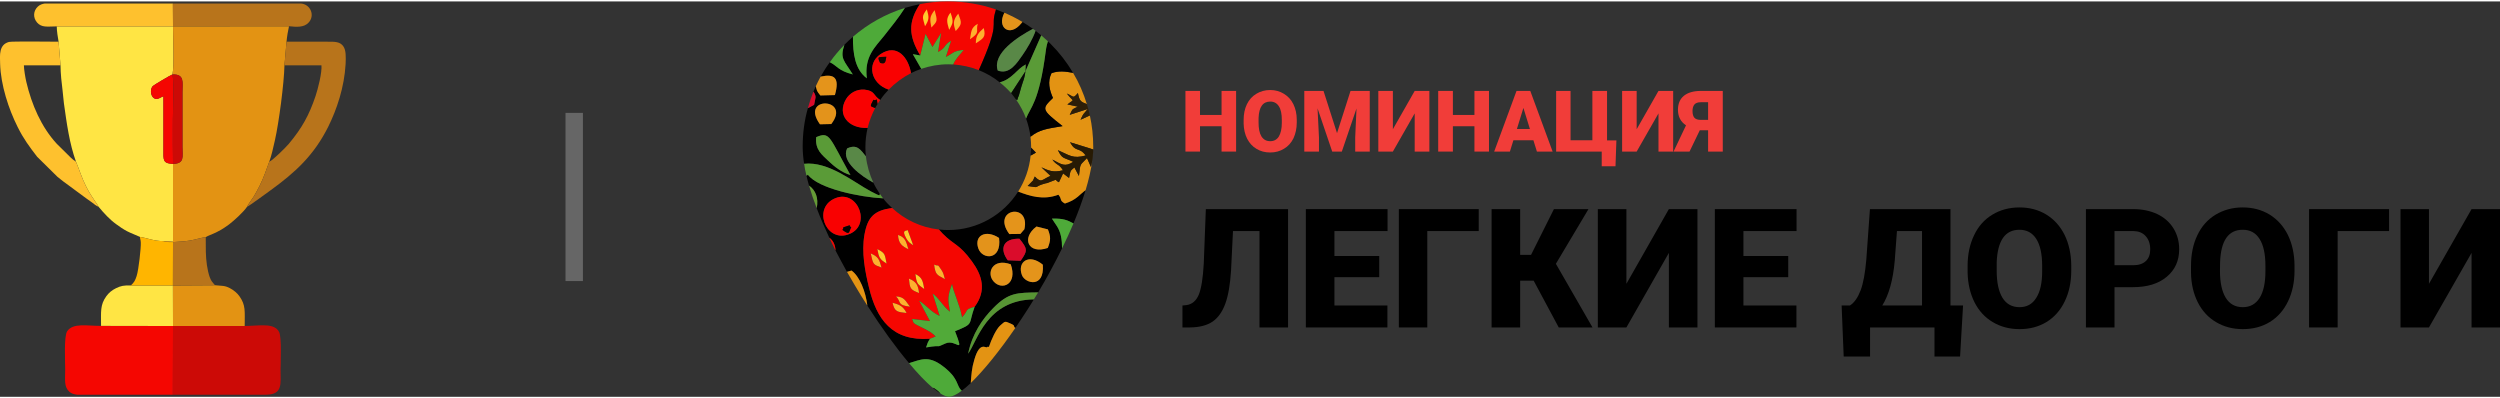 <?xml version="1.0" encoding="UTF-8"?> <!-- Creator: CorelDRAW 2019 (64-Bit) --> <svg xmlns="http://www.w3.org/2000/svg" xmlns:xlink="http://www.w3.org/1999/xlink" xml:space="preserve" width="339px" height="54px" style="shape-rendering:geometricPrecision; text-rendering:geometricPrecision; image-rendering:optimizeQuality; fill-rule:evenodd; clip-rule:evenodd" viewBox="0 0 192480 30440"><rect x="0" y="0" width="192480" height="30440" fill="#333333" stroke="none"/> <defs> <style type="text/css"> <![CDATA[ .fil3 {fill:black} .fil6 {fill:#020202} .fil19 {fill:#060B04} .fil24 {fill:#0A0200} .fil20 {fill:#0C1608} .fil23 {fill:#0D0D0D} .fil25 {fill:#160501} .fil11 {fill:#271A04} .fil17 {fill:#2D1E08} .fil8 {fill:#4EAA39} .fil7 {fill:#51AA39} .fil13 {fill:#579534} .fil12 {fill:#598847} .fil9 {fill:#5A9B37} .fil18 {fill:#659A36} .fil29 {fill:#B8741B} .fil27 {fill:#CC0A06} .fil16 {fill:#DA0C2B} .fil5 {fill:#E39313} .fil15 {fill:#E3931B} .fil14 {fill:#E4941B} .fil4 {fill:#F50601} .fil10 {fill:#F90101} .fil21 {fill:#FEB12E} .fil28 {fill:#FEC12E} .fil22 {fill:#FECA2E} .fil2 {fill:#FEFEFE} .fil30 {fill:#FFB500} .fil26 {fill:#FFE544} .fil1 {fill:black;fill-rule:nonzero} .fil31 {fill:#666666;fill-rule:nonzero} .fil0 {fill:#F13D39;fill-rule:nonzero} ]]> </style> </defs> <g id="Слой_x0020_1">  <g id="_2516995411600"> <g> <g> <polygon class="fil0" points="95170,11560 94050,11560 94050,9610 92390,9610 92390,11560 91270,11560 91270,6890 92390,6890 92390,8740 94050,8740 94050,6890 95170,6890 "></polygon> <path id="1" class="fil0" d="M99840 9320c0,460 -90,860 -250,1210 -170,350 -410,620 -730,810 -310,190 -660,290 -1060,290 -400,0 -750,-90 -1060,-280 -310,-180 -540,-440 -720,-780 -170,-340 -260,-730 -270,-1170l0 -270c0,-450 80,-860 250,-1210 170,-350 410,-620 730,-810 310,-190 670,-290 1070,-290 390,0 740,100 1050,290 310,190 560,450 730,800 170,350 260,750 260,1200l0 210zm-1150 -190c0,-470 -70,-820 -230,-1060 -150,-240 -380,-360 -660,-360 -570,0 -870,420 -900,1270l0 350c0,460 70,810 220,1060 160,250 380,370 680,370 290,0 510,-120 660,-360 150,-250 230,-600 230,-1050l0 -220z"></path> <polygon id="2" class="fil0" points="101900,6890 102940,10140 103980,6890 105460,6890 105460,11560 104340,11560 104340,10470 104440,8240 103310,11560 102570,11560 101440,8230 101550,10470 101550,11560 100420,11560 100420,6890 "></polygon> <polygon id="3" class="fil0" points="108920,6890 110050,6890 110050,11560 108920,11560 108920,8620 107240,11560 106120,11560 106120,6890 107240,6890 107240,9840 "></polygon> <polygon id="4" class="fil0" points="114640,11560 113520,11560 113520,9610 111860,9610 111860,11560 110730,11560 110730,6890 111860,6890 111860,8740 113520,8740 113520,6890 114640,6890 "></polygon> <path id="5" class="fil0" d="M118060 10690l-1540 0 -270 870 -1210 0 1720 -4670 1060 0 1720 4670 -1210 0 -270 -870zm-1270 -870l1000 0 -500 -1620 -500 1620z"></path> <polygon id="6" class="fil0" points="119810,6890 120920,6890 120920,10690 122600,10690 122600,6890 123730,6890 123730,10700 124450,10700 124380,12690 123320,12690 123320,11560 119810,11560 "></polygon> <polygon id="7" class="fil0" points="127690,6890 128820,6890 128820,11560 127690,11560 127690,8620 126010,11560 124890,11560 124890,6890 126010,6890 126010,9840 "></polygon> <path id="8" class="fil0" d="M131510 11560l0 -1640 -640 0 -790 1640 -1230 0 960 -2020c-410,-270 -620,-670 -620,-1200 0,-460 150,-820 450,-1070 310,-250 740,-380 1320,-380l1680 0 0 4670 -1130 0zm-1200 -3120c0,240 50,410 150,520 90,100 250,160 480,160l570 0 0 -1360 -560 0c-230,0 -390,60 -490,170 -100,120 -150,290 -150,510z"></path> <path class="fil1" d="M99170 15990l0 9110 -2200 0 0 -7420 -2040 0 -150 3060c-70,1060 -210,1900 -440,2530 -230,630 -560,1090 -980,1380 -430,290 -1000,440 -1730,450l-590 0 0 -1690 310 -30c430,-60 750,-330 950,-810 190,-470 320,-1270 380,-2390l160 -4190 6330 0z"></path> <polygon id="1" class="fil1" points="106190,21230 102740,21230 102740,23410 106820,23410 106820,25100 100540,25100 100540,15990 106830,15990 106830,17680 102740,17680 102740,19600 106190,19600 "></polygon> <polygon id="2" class="fil1" points="113850,17680 109890,17680 109890,25100 107700,25100 107700,15990 113850,15990 "></polygon> <polygon id="3" class="fil1" points="118080,21500 117040,21500 117040,25100 114840,25100 114840,15990 117040,15990 117040,19510 117880,19510 119640,15990 122300,15990 119790,20200 122610,25100 120010,25100 "></polygon> <polygon id="4" class="fil1" points="128490,15990 130690,15990 130690,25100 128490,25100 128490,19360 125220,25100 123020,25100 123020,15990 125220,15990 125220,21740 "></polygon> <polygon id="5" class="fil1" points="137680,21230 134230,21230 134230,23410 138310,23410 138310,25100 132030,25100 132030,15990 138320,15990 138320,17680 134230,17680 134230,19600 137680,19600 "></polygon> <path id="6" class="fil1" d="M150910 27340l-1970 0 0 -2240 -4960 0 0 2240 -2030 0 -160 -3930 640 0c340,-220 610,-610 820,-1160 210,-550 350,-1340 440,-2360l280 -3900 6200 0 0 7420 970 0 -230 3930zm-5990 -3930l3060 0 0 -5730 -1930 0 -170 2280c-130,1480 -450,2630 -960,3450z"></path> <path id="7" class="fil1" d="M159470 20730c0,890 -170,1680 -500,2360 -330,690 -800,1220 -1400,1590 -610,370 -1300,550 -2080,550 -770,0 -1460,-180 -2060,-540 -600,-350 -1070,-860 -1410,-1530 -330,-660 -510,-1420 -530,-2280l0 -520c0,-890 170,-1680 500,-2360 320,-680 790,-1210 1400,-1580 610,-370 1310,-560 2090,-560 770,0 1460,180 2070,550 600,370 1070,890 1410,1570 330,680 500,1460 510,2330l0 420zm-2240 -370c0,-910 -150,-1600 -450,-2070 -300,-480 -740,-710 -1300,-710 -1100,0 -1680,830 -1750,2490l0 670c0,900 150,1590 440,2070 300,490 740,730 1320,730 560,0 990,-240 1280,-710 310,-480 460,-1160 460,-2050l0 -420z"></path> <path id="8" class="fil1" d="M162800 22000l0 3100 -2200 0 0 -9110 3640 0c700,0 1310,130 1850,380 540,260 950,620 1250,1100 290,470 440,1010 440,1610 0,880 -320,1590 -960,2120 -640,540 -1510,800 -2620,800l-1400 0zm0 -1690l1440 0c430,0 750,-110 970,-320 230,-210 340,-510 340,-900 0,-430 -120,-770 -350,-1020 -230,-260 -540,-380 -930,-390l-1470 0 0 2630z"></path> <path id="9" class="fil1" d="M176660 20730c0,890 -170,1680 -500,2360 -330,690 -800,1220 -1400,1590 -610,370 -1300,550 -2080,550 -770,0 -1460,-180 -2060,-540 -600,-350 -1070,-860 -1410,-1530 -330,-660 -510,-1420 -520,-2280l0 -520c0,-890 160,-1680 490,-2360 320,-680 790,-1210 1400,-1580 620,-370 1310,-560 2090,-560 770,0 1460,180 2070,550 600,370 1070,890 1410,1570 330,680 500,1460 510,2330l0 420zm-2240 -370c0,-910 -150,-1600 -450,-2070 -300,-480 -730,-710 -1300,-710 -1100,0 -1680,830 -1740,2490l-10 670c0,900 150,1590 440,2070 300,490 740,730 1320,730 560,0 990,-240 1290,-710 300,-480 450,-1160 450,-2050l0 -420z"></path> <polygon id="10" class="fil1" points="183940,17680 179980,17680 179980,25100 177780,25100 177780,15990 183940,15990 "></polygon> <polygon id="11" class="fil1" points="190290,15990 192480,15990 192480,25100 190290,25100 190290,19360 187010,25100 184820,25100 184820,15990 187010,15990 187010,21740 "></polygon> </g> <g> <polygon class="fil2" points="72280,17560 72290,17560 72330,17560 "></polygon> <path class="fil3" d="M77820 20240c540,1530 -670,2050 -1320,1320 -580,-650 -80,-1830 1320,-1320zm2470 30c140,1840 -1360,1460 -1610,800 -380,-1010 530,-1700 1610,-800zm-2700 -340c-630,-840 -410,-1690 900,-1660 640,800 640,920 90,1700l-990 -40zm-670 -1720c220,1750 -1300,1690 -1600,800 -340,-1000 590,-1470 1600,-800zm3750 770c-1500,520 -2070,-750 -870,-1650l880 220c230,570 220,850 -10,1430zm-2960 -1070c-1430,-1920 1640,-2490 1160,-370l-310 360 -850 10zm-13370 -2770c1750,-680 2840,2220 910,2820 -1710,540 -2710,-2120 -910,-2820zm-2050 -960c500,350 750,950 590,1740 280,740 610,1500 970,2270 310,230 460,570 480,990 280,540 580,1090 880,1640l350 -100c620,440 1090,1610 1220,2700 1080,1690 2200,3230 3210,4430 900,-270 1470,-610 2560,200 340,250 720,590 930,930 290,440 280,740 570,990 220,-160 450,-360 690,-590 60,-690 70,-1120 280,-1810 440,-1510 930,-780 1000,-970 20,-40 90,10 120,0 180,-550 550,-1370 870,-1650 410,-360 340,-340 790,-150 450,180 160,250 380,330 330,-480 660,-990 990,-1500 150,-230 290,-460 430,-690 -3660,50 -4350,3210 -5060,4180 300,-1530 1110,-2690 1940,-3520 1180,-1200 1830,-1170 3450,-1200 660,-1100 1280,-2250 1840,-3390 0,-320 -20,-650 -90,-960 -140,-640 -450,-920 -690,-1330 910,-20 1180,120 1660,370 370,-880 680,-1740 930,-2550l-50 30c-20,10 -60,40 -80,60 -150,110 -300,270 -460,400 -310,250 -550,380 -1000,530 -460,-260 -190,-310 -500,-680 -1170,440 -2180,110 -3100,-240 -1130,1780 -3120,2960 -5380,2960 -230,0 -460,-10 -680,-40l-40 0 270 300c910,930 1260,770 2270,2150 770,1060 1160,2220 210,3500 -520,1410 0,1270 -1510,1880 750,1940 90,580 -730,940 -910,400 -70,70 -1500,310 120,-360 130,-400 300,-670 -2920,210 -4110,-1500 -4700,-3960 -290,-1200 -590,-2680 -340,-4070 250,-1370 760,-1840 2120,-2040 -250,-230 -480,-470 -690,-740 -1800,-90 -5000,-750 -5790,-1820 -50,50 -80,70 -110,70 60,250 120,510 200,770z"></path> <path class="fil4" d="M68720 23200c520,140 810,250 1080,790 -680,-90 -920,-60 -1080,-790zm270 -490c650,30 730,370 1070,790 -1010,-120 -640,-330 -1070,-790zm990 -1370c610,250 710,550 780,1110 -700,-270 -700,-350 -780,-1110zm500 -350c540,270 570,550 680,1150 -500,-360 -590,-380 -680,-1150zm2000 -320c160,230 190,430 270,710 -630,-350 -720,-320 -830,-1120 420,190 180,-140 560,410zm-5440 -1270c610,280 650,460 830,1090 -650,-240 -640,-210 -830,-1090zm510 -330c640,320 560,420 710,1110 -550,-330 -590,-480 -710,-1110zm1590 -1090c550,180 620,480 800,1100 -480,-230 -760,-430 -800,-1100zm740 -380l430 1170c-200,-140 -360,-210 -530,-520 -390,-710 -20,-540 100,-650zm1720 8370l440 -180c-360,-340 -510,-400 -870,-590 -1090,-530 -750,-400 -950,-750l1380 160 -830 -1560c590,370 830,800 1580,1170l-540 -1720c490,340 750,940 1330,1390 -170,-950 -190,-1200 160,-2130 80,570 590,1560 770,2560 560,-600 130,-570 970,-810 950,-1280 560,-2440 -210,-3500 -1010,-1380 -1360,-1220 -2270,-2150l-270 -300 -10 0c-1390,-160 -2630,-760 -3600,-1660 -1360,200 -1870,670 -2120,2040 -250,1390 50,2870 340,4070 590,2460 1780,4170 4700,3960z"></path> <path class="fil3" d="M62840 10450c1070,-460 990,-30 2640,2920 -660,-190 -1280,-680 -1710,-1100 -460,-450 -1030,-840 -930,-1820zm290 -990c-1600,-2220 2460,-2050 870,-20l-870 20zm6540 -8960c-470,750 -1130,1550 -1600,2150 -680,850 -1540,1590 -1330,3270 -910,-680 -1080,-1890 -1070,-3200 -210,180 -410,370 -600,560l-60 60c-360,1080 -10,1210 650,2280 -1120,-280 -1210,-670 -1770,-940 -260,350 -490,720 -710,1110 1040,-230 1490,50 1100,1420l-1120 30c-320,-390 -250,-370 -350,-710 -60,140 -120,270 -180,410 260,430 150,440 50,1020l-480 260c-270,940 -400,1940 -400,2970 0,410 40,850 110,1310 1890,-200 3770,1390 5130,2120 800,420 690,330 690,180 -180,-270 -350,-550 -490,-850 -890,-480 -2510,-1610 -2020,-2630 770,-370 1040,110 1450,610 -30,-230 -40,-470 -40,-710 0,-510 60,-1010 170,-1480 -1480,60 -2380,-1020 -1660,-2220 260,-440 790,-780 1410,-730 840,80 670,460 1220,800 190,-290 410,-550 650,-800 -1360,-440 -1720,-1990 -630,-2730 1280,-860 2160,280 2350,1460 250,-120 520,-240 790,-330l-650 -1130 570 100c-900,-1520 -940,-2560 -30,-3950 -390,80 -770,170 -1150,290z"></path> <path class="fil5" d="M83590 11860c-520,-700 -750,-190 -1210,-1020l1490 460c170,60 260,90 300,100l0 -210c0,-830 -90,-1630 -260,-2410l-720 330c270,-580 210,-390 560,-830l-1390 450c260,-510 140,-380 620,-630l-800 -170c580,-470 500,-120 -40,-840 570,240 450,420 850,-40 120,620 210,670 690,860 -260,-850 -610,-1660 -1060,-2410 -600,-110 -1070,-180 -1660,20 -330,660 -150,1330 110,1910 -870,850 -910,870 740,2170 -1250,210 -1780,270 -2470,820 30,260 50,530 50,800l0 40 370 380 -410 230c-100,1010 -440,1950 -960,2770 920,350 1930,680 3100,240 310,370 40,420 500,680 450,-150 690,-280 1000,-530 160,-130 310,-290 460,-400 20,-20 60,-50 80,-60l50 -30c240,-800 420,-1560 510,-2260l-100 460 -300 -680c-550,600 -500,310 -620,1380l-350 -660c-350,300 -280,210 -410,810l-460 -350 -320 680c-430,-200 50,-290 -770,10 -490,190 80,-20 -280,80 -990,270 -310,370 -1360,200l420 -430c10,-20 30,-80 40,-100l90 -200c520,540 530,240 1210,-50l-700 -660c530,240 880,430 1660,230 -330,-530 -480,-350 -820,-830 710,380 970,600 1610,180 -770,-370 -830,-190 -1180,-900 880,380 1140,690 2140,410z"></path> <path class="fil4" d="M70820 210c-910,1390 -870,2430 30,3950l410 -1660 530 1010 670 -1090 -240 1480c690,-390 390,-500 1010,-880l-410 1260c660,-340 540,-450 1380,-550 -240,320 -640,690 -810,1120 690,50 1360,200 1970,440 1720,-3850 870,-3200 1290,-4550l30 -120c-1160,-400 -2400,-620 -3700,-620 -740,0 -1460,70 -2160,210z"></path> <path class="fil6" d="M79730 2260c-220,650 -680,1410 -1010,1880 -410,580 -990,1530 -1900,1180 -450,-1320 1570,-2610 2710,-3210 -260,-190 -530,-360 -810,-530l-90 110c-880,1090 -1910,330 -1300,-820 -220,-80 -430,-170 -650,-250l-30 120c-420,1350 430,700 -1290,4550 590,240 1130,550 1610,940 950,-240 1280,-990 2000,-1380l-20 530 1220 -2770c-140,-120 -290,-230 -440,-350z"></path> <path class="fil3" d="M79340 10420c690,-550 1220,-610 2470,-820 -1650,-1300 -1610,-1320 -740,-2170 -260,-580 -440,-1250 -110,-1910 590,-200 1060,-130 1660,-20 -480,-810 -1060,-1560 -1720,-2220l-220 -210c-10,50 -30,130 -80,280 -20,30 -80,430 -80,440 -520,4050 -1210,4370 -1520,5230 160,450 280,910 340,1400z"></path> <path class="fil7" d="M71600 25970c-170,270 -180,310 -300,670 1430,-240 590,90 1500,-310 820,-360 1480,1000 730,-940 1510,-610 990,-470 1510,-1880 -840,240 -410,210 -970,810 -180,-1000 -690,-1990 -770,-2560 -350,930 -330,1180 -160,2130 -580,-450 -840,-1050 -1330,-1390l540 1720c-750,-370 -990,-800 -1580,-1170l830 1560 -1380 -160c200,350 -140,220 950,750 360,190 510,250 870,590l-440 180z"></path> <path class="fil8" d="M65670 2720c-10,1310 160,2520 1070,3200 -210,-1680 650,-2420 1330,-3270 470,-600 1130,-1400 1600,-2150 -1490,460 -2850,1230 -4000,2220z"></path> <path class="fil8" d="M71800 29740c110,20 200,80 360,210 90,70 180,150 260,250 240,140 440,220 610,240l20 0c260,0 600,-170 1000,-470 -290,-250 -280,-550 -570,-990 -210,-340 -590,-680 -930,-930 -1090,-810 -1660,-470 -2560,-200 660,790 1280,1440 1810,1890z"></path> <path class="fil9" d="M78950 5380c-60,550 -170,700 -320,1210 -30,70 -160,610 -190,670 -200,410 40,260 -200,310 310,450 570,930 760,1450 310,-860 1000,-1180 1520,-5230 0,-10 60,-410 80,-440 50,-150 70,-230 80,-280 -170,-160 -340,-310 -510,-460l-1220 2770z"></path> <path class="fil5" d="M78180 25130c-220,-80 70,-150 -380,-330 -450,-190 -380,-210 -790,150 -320,280 -690,1100 -870,1650 -30,10 -100,-40 -120,0 -70,190 -560,-540 -1000,970 -210,690 -220,1120 -280,1810 990,-950 2210,-2460 3440,-4250z"></path> <path class="fil10" d="M64860 17590c170,-240 -90,-150 260,-260 580,-190 120,-60 420,50 -220,420 -90,640 -680,210zm-520 -2450c-1800,700 -800,3360 910,2820 1930,-600 840,-3500 -910,-2820z"></path> <path class="fil9" d="M62090 13410c30,0 60,-20 110,-70 790,1070 3990,1730 5790,1820 -90,-120 -180,-240 -260,-360 0,150 110,240 -690,-180 -1360,-730 -3240,-2320 -5130,-2120 40,300 100,600 180,910z"></path> <path class="fil10" d="M68240 4260c-70,490 -120,570 -480,470 -260,-540 -110,-430 480,-470zm1900 1260c-190,-1180 -1070,-2320 -2350,-1460 -1090,740 -730,2290 630,2730 500,-510 1080,-940 1720,-1270z"></path> <path class="fil10" d="M67380 8210c-370,-170 -450,-50 -130,-640 260,150 240,-310 310,330 70,-100 130,-210 210,-310 -550,-340 -380,-720 -1220,-800 -620,-50 -1150,290 -1410,730 -720,1200 180,2280 1660,2220 130,-540 330,-1050 580,-1530z"></path> <path class="fil7" d="M70850 4160l-570 -100 650 1130c650,-220 1350,-350 2080,-350 130,0 250,10 380,10 170,-430 570,-800 810,-1120 -840,100 -720,210 -1380,550l410 -1260c-620,380 -320,490 -1010,880l240 -1480 -670 1090 -530 -1010 -410 1660z"></path> <path class="fil11" d="M83590 11860c-1000,280 -1260,-30 -2140,-410 350,710 410,530 1180,900 -640,420 -900,200 -1610,-180 340,480 490,300 820,830 -780,200 -1130,10 -1660,-230l700 660c-680,290 -690,590 -1210,50l-90 200c-10,20 -30,80 -40,100l-420 430c1050,170 370,70 1360,-200 360,-100 -210,110 280,-80 820,-300 340,-210 770,-10l320 -680 460 350c130,-600 60,-510 410,-810l350 660c120,-1070 70,-780 620,-1380l300 680 100 -460c30,-150 40,-300 50,-450 20,-140 30,-280 30,-430 -40,-10 -130,-40 -300,-100l-1490 -460c460,830 690,320 1210,1020z"></path> <path class="fil12" d="M79530 2110c-1140,600 -3160,1890 -2710,3210 910,350 1490,-600 1900,-1180 330,-470 790,-1230 1010,-1880l-200 -150z"></path> <path class="fil12" d="M66670 11930c-410,-500 -680,-980 -1450,-610 -490,1020 1130,2150 2020,2630 -290,-630 -490,-1300 -570,-2020z"></path> <path class="fil5" d="M66780 23420c-130,-1090 -600,-2260 -1220,-2700l-350 100c190,340 390,680 590,1010 320,540 640,1070 980,1590z"></path> <path class="fil13" d="M79930 22400c-1620,30 -2270,0 -3450,1200 -830,830 -1640,1990 -1940,3520 710,-970 1400,-4130 5060,-4180l330 -540z"></path> <path class="fil9" d="M62840 10450c-100,980 470,1370 930,1820 430,420 1050,910 1710,1100 -1650,-2950 -1570,-3380 -2640,-2920z"></path> <path class="fil8" d="M82650 17090c-480,-250 -750,-390 -1660,-370 240,410 550,690 690,1330 70,310 90,640 90,960 320,-640 610,-1290 880,-1920z"></path> <path class="fil14" d="M77820 20240c-1400,-510 -1900,670 -1320,1320 650,730 1860,210 1320,-1320z"></path> <path class="fil14" d="M80290 20270c-1080,-900 -1990,-210 -1610,800 250,660 1750,1040 1610,-800z"></path> <path class="fil14" d="M80670 18980c230,-580 240,-860 10,-1430l-880 -220c-1200,900 -630,2170 870,1650z"></path> <path class="fil15" d="M76920 18210c-1010,-670 -1940,-200 -1600,800 300,890 1820,950 1600,-800z"></path> <path class="fil16" d="M77590 19930l990 40c550,-780 550,-900 -90,-1700 -1310,-30 -1530,820 -900,1660z"></path> <path class="fil14" d="M77710 17910l850 -10 310 -360c480,-2120 -2590,-1550 -1160,370z"></path> <path class="fil14" d="M62810 6530c100,340 30,320 350,710l1120 -30c390,-1370 -60,-1650 -1100,-1420 -130,240 -260,490 -370,740z"></path> <path class="fil15" d="M63130 9460l870 -20c1590,-2030 -2470,-2200 -870,20z"></path> <path class="fil8" d="M63890 4680c560,270 650,660 1770,940 -660,-1070 -1010,-1200 -650,-2280 -410,420 -780,860 -1120,1340z"></path> <path class="fil15" d="M77330 870c-610,1150 420,1910 1300,820l90 -110c-440,-270 -910,-500 -1390,-710z"></path> <path class="fil9" d="M77850 7060l1100 -1680 20 -530c-720,390 -1050,1140 -2000,1380 320,250 610,530 880,830z"></path> <path class="fil17" d="M83680 7910c-480,-190 -570,-240 -690,-860 -400,460 -280,280 -850,40 540,720 620,370 40,840l800 170c-480,250 -360,120 -620,630l1390 -450c-350,440 -290,250 -560,830l720 -330c-60,-290 -140,-580 -230,-870z"></path> <path class="fil18" d="M62880 15920c160,-790 -90,-1390 -590,-1740 160,560 360,1140 590,1740z"></path> <path class="fil4" d="M64330 19180c-20,-420 -170,-760 -480,-990 150,330 320,660 480,990z"></path> <path class="fil19" d="M78240 7570c240,-50 0,100 200,-310 30,-60 160,-600 190,-670 150,-510 260,-660 320,-1210l-1100 1680c130,170 260,340 390,510z"></path> <path class="fil16" d="M62200 8220l480 -260c100,-580 210,-590 -50,-1020 -170,420 -310,840 -430,1280z"></path> <path class="fil20" d="M72420 30200c-80,-100 -170,-180 -260,-250 -160,-130 -250,-190 -360,-210 220,190 430,340 620,460z"></path> <path class="fil21" d="M70760 22450c-70,-560 -170,-860 -780,-1110 80,760 80,840 780,1110z"></path> <path class="fil21" d="M72750 21380c-80,-280 -110,-480 -270,-710 -380,-550 -140,-220 -560,-410 110,800 200,770 830,1120z"></path> <path class="fil21" d="M69800 23990c-270,-540 -560,-650 -1080,-790 160,730 400,700 1080,790z"></path> <path class="fil21" d="M67870 20490c-180,-630 -220,-810 -830,-1090 190,880 180,850 830,1090z"></path> <path class="fil21" d="M69940 19080c-180,-620 -250,-920 -800,-1100 40,670 320,870 800,1100z"></path> <path class="fil22" d="M71160 22140c-110,-600 -140,-880 -680,-1150 90,770 180,790 680,1150z"></path> <path class="fil22" d="M68260 20180c-150,-690 -70,-790 -710,-1110 120,630 160,780 710,1110z"></path> <path class="fil21" d="M68990 22710c430,460 60,670 1070,790 -340,-420 -420,-760 -1070,-790z"></path> <path class="fil23" d="M79350 11870l410 -230 -370 -380c-10,210 -20,410 -40,610z"></path> <path class="fil22" d="M70310 18770l-430 -1170c-120,110 -490,-60 -100,650 170,310 330,380 530,520z"></path> <path class="fil24" d="M67560 7900c-70,-640 -50,-180 -310,-330 -320,590 -240,470 130,640 60,-100 120,-210 180,-310z"></path> <path class="fil24" d="M65540 17380c-300,-110 160,-240 -420,-50 -350,110 -90,20 -260,260 590,430 460,210 680,-210z"></path> <path class="fil25" d="M67760 4730c360,100 410,20 480,-470 -590,40 -740,-70 -480,470z"></path> <path class="fil21" d="M73580 2280c-190,-530 -230,-840 200,-1340 270,720 310,790 -200,1340z"></path> <path class="fil21" d="M75130 3230c0,-600 210,-820 610,-1180 190,710 -50,800 -610,1180z"></path> <path class="fil21" d="M71710 2010c-120,-640 -160,-820 250,-1340 230,870 230,830 -250,1340z"></path> <path class="fil22" d="M73080 2190c-170,-590 -270,-850 100,-1330 260,720 190,790 -100,1330z"></path> <path class="fil22" d="M71220 1910c-180,-690 -290,-730 140,-1300 170,610 200,760 -140,1300z"></path> <path class="fil21" d="M75280 1720c-180,610 240,630 -600,1190 110,-520 30,-870 600,-1190z"></path> </g> </g> <g> <path class="fil26" d="M4510 3100l150 1820c0,610 90,1430 160,1960 50,360 50,610 100,960 220,1570 420,3070 930,4500 260,620 450,1250 760,1870 150,300 310,580 470,820 140,230 410,580 510,780 420,500 840,970 1370,1350 220,170 570,400 820,530 330,170 630,270 1000,440 580,90 1090,330 1780,320l760 50 0 -5990c-650,-40 -750,-170 -740,-820l0 -4390c-260,90 -540,390 -820,60 -190,-230 -180,-660 10,-850 70,-70 1370,-850 1510,-890 140,-690 40,-2860 40,-3700l-8950 0c0,360 80,820 140,1180z"></path> <path class="fil4" d="M13310 30280l10 -5290 -5540 -10c-1130,0 -2140,-240 -2600,400 -270,380 -160,2310 -160,2960 0,780 -110,1330 330,1720 150,130 350,190 590,220l1190 0 6180 0z"></path> <path class="fil27" d="M20520 30280c1260,-30 1080,-850 1080,-1880 0,-540 100,-2540 -110,-2950 -380,-720 -1440,-480 -2650,-460l-5520 0 -10 5290 7210 0z"></path> <path class="fil28" d="M7590 15810c-100,-200 -370,-550 -510,-780 -160,-240 -320,-520 -470,-820 -310,-620 -500,-1250 -760,-1870 -300,-180 -530,-450 -760,-670l-710 -700c-1210,-1310 -1940,-3030 -2350,-4760 -70,-290 -190,-980 -190,-1290l2820 0 -150 -1820c-420,0 -3590,-40 -3820,20 -780,210 -700,1010 -680,1690 50,1630 650,3460 1340,4840 460,930 910,1530 1510,2310l1570 1550c150,120 260,210 430,340l1790 1320c160,120 280,190 450,320 160,120 310,260 490,320z"></path> <path class="fil28" d="M4370 1920l8950 0 -10 -1760 -8880 0 -980 0c-200,30 -380,90 -540,240 -350,330 -380,840 -60,1220 360,410 790,310 1520,300z"></path> <g> <path class="fil5" d="M13280 5620c930,-30 780,580 770,1360l0 4240c10,780 160,1260 -730,1290l0 5990 -760 -50c190,90 520,80 760,80 460,-40 850,-40 1300,-120 440,-70 840,-220 1220,-260 230,-170 860,-280 1780,-970 410,-310 1130,-970 1400,-1370 130,-260 330,-500 510,-780 180,-290 300,-540 460,-840 310,-610 500,-1200 740,-1850 180,-480 310,-1110 440,-1670 300,-1330 700,-4350 730,-5750l160 -1820c40,-440 110,-810 190,-1190l-8930 10c0,840 100,3010 -40,3700z"></path> <path class="fil5" d="M13320 24990l5520 0c0,-1150 90,-1600 -410,-2300 -170,-240 -450,-470 -740,-620 -410,-210 -580,-160 -1140,-220l-3240 20 10 3120z"></path> </g> <path class="fil26" d="M7780 24980l5540 10 -10 -3120 -3240 0c-540,-20 -770,30 -1140,210 -310,150 -550,350 -740,610 -490,680 -410,1180 -410,2290z"></path> <g> <path class="fil29" d="M21900 4920l2850 0c50,560 -270,1810 -450,2350 -500,1490 -1050,2480 -2070,3700 -200,240 -1250,1290 -1500,1370 -240,650 -430,1240 -740,1850 -160,300 -280,550 -460,840 -180,280 -380,520 -510,780 160,-50 1620,-1140 1800,-1260 1930,-1400 3350,-2700 4450,-4900 650,-1310 1240,-3020 1340,-4840 20,-540 40,-1060 -180,-1360 -260,-360 -630,-350 -1240,-350 -1040,0 -2080,0 -3130,0l-160 1820z"></path> <path class="fil29" d="M13320 1920l8930 -10c600,60 1130,100 1490,-260 540,-540 180,-1430 -570,-1490l-2740 0c-2370,0 -4740,0 -7120,0l10 1760z"></path> <path class="fil29" d="M13320 18530l-10 3340 3240 -20c-200,-250 -280,-290 -410,-640 -90,-260 -160,-580 -210,-910 -100,-670 -90,-1390 -90,-2150 -380,40 -780,190 -1220,260 -450,80 -840,80 -1300,120z"></path> </g> <path class="fil30" d="M10070 21870l3240 0 10 -3340c-240,0 -570,10 -760,-80 -690,10 -1200,-230 -1780,-320 10,230 50,180 60,440 20,390 -160,2080 -320,2570 -110,350 -200,500 -450,730z"></path> <path class="fil4" d="M13320 12510c-20,-1130 -10,-2280 -10,-3410 0,-800 100,-2820 -30,-3480 -140,40 -1440,820 -1510,890 -190,190 -200,620 -10,850 280,330 560,30 820,-60l0 4390c-10,650 90,780 740,820z"></path> <path class="fil27" d="M13320 12510c890,-30 740,-510 730,-1290l0 -4240c10,-780 160,-1390 -770,-1360 130,660 30,2680 30,3480 0,1130 -10,2280 10,3410z"></path> </g> <polygon class="fil31" points="44880,8580 44880,21530 43540,21530 43540,8580 "></polygon> </g> </g> </svg> 